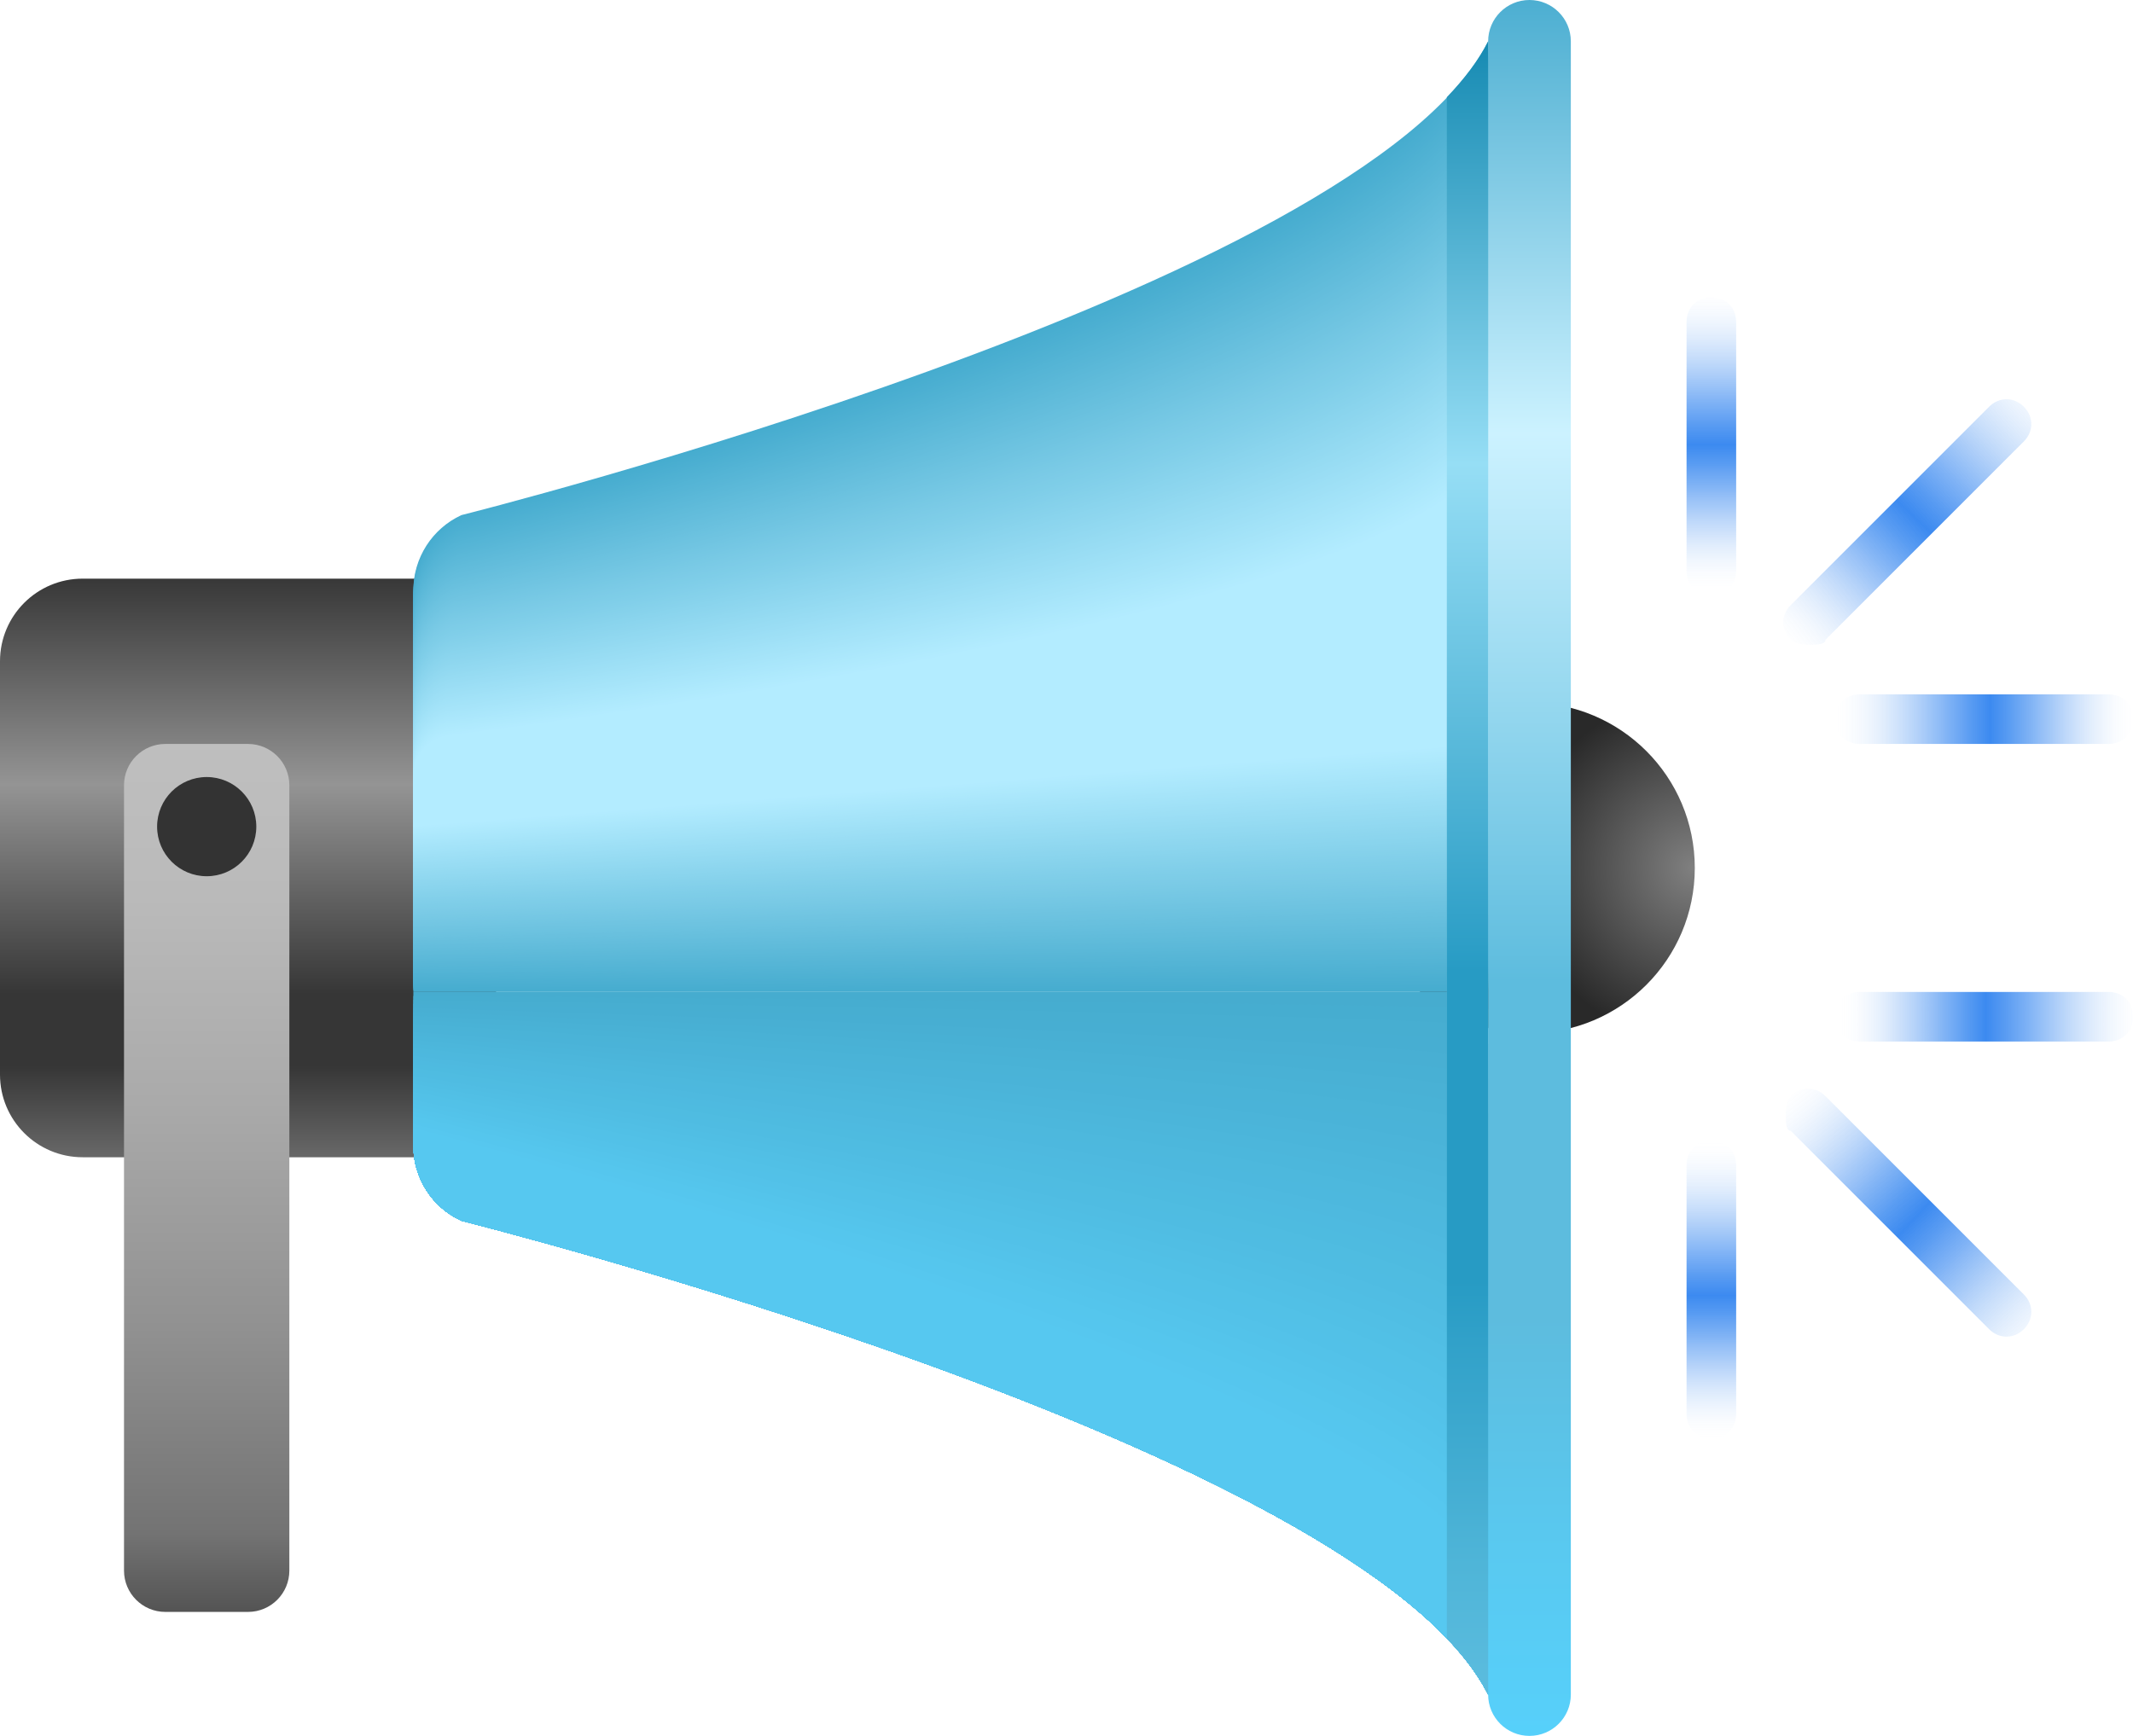 <?xml version="1.0" encoding="UTF-8"?>
<svg width="43px" height="35px" viewBox="0 0 43 35" version="1.1" xmlns="http://www.w3.org/2000/svg" xmlns:xlink="http://www.w3.org/1999/xlink">
    <title>Group 8</title>
    <defs>
        <radialGradient cx="99.662%" cy="50%" fx="99.662%" fy="50%" r="86.3%" id="radialGradient-1">
            <stop stop-color="#808080" offset="0%"></stop>
            <stop stop-color="#292929" offset="60.6%"></stop>
        </radialGradient>
        <linearGradient x1="50%" y1="-0.879%" x2="50%" y2="101.036%" id="linearGradient-2">
            <stop stop-color="#363636" offset="0%"></stop>
            <stop stop-color="#949494" offset="35.7%"></stop>
            <stop stop-color="#363636" offset="71.4%"></stop>
            <stop stop-color="#363636" offset="83.6%"></stop>
            <stop stop-color="#6B6B6B" offset="100%"></stop>
        </linearGradient>
        <linearGradient x1="50%" y1="-0.879%" x2="50%" y2="101.038%" id="linearGradient-3">
            <stop stop-color="#46ABCF" offset="0%"></stop>
            <stop stop-color="#CCF2FF" offset="25.5%"></stop>
            <stop stop-color="#5DBCDE" offset="56.3%"></stop>
            <stop stop-color="#5DBCDE" offset="75.1%"></stop>
            <stop stop-color="#59C9F0" offset="88.2%"></stop>
            <stop stop-color="#56D1FC" offset="100%"></stop>
        </linearGradient>
        <linearGradient x1="50%" y1="-0.881%" x2="50%" y2="101.038%" id="linearGradient-4">
            <stop stop-color="#BFBFBF" offset="0%"></stop>
            <stop stop-color="#BABABA" offset="18.4%"></stop>
            <stop stop-color="#AAAAAA" offset="41.4%"></stop>
            <stop stop-color="#919191" offset="66.7%"></stop>
            <stop stop-color="#737373" offset="89.9%"></stop>
            <stop stop-color="#4F4F4F" offset="100%"></stop>
        </linearGradient>
        <radialGradient cx="50%" cy="50%" fx="50%" fy="50%" r="1414.7%" gradientTransform="translate(0.5,0.5),scale(1,0.025),translate(-0.5,-0.5)" id="radialGradient-5">
            <stop stop-color="#FFFFFF" stop-opacity="0.3" offset="0%"></stop>
            <stop stop-color="#FFFFFF" stop-opacity="0" offset="100%"></stop>
        </radialGradient>
        <linearGradient x1="50%" y1="0%" x2="50%" y2="100%" id="linearGradient-6">
            <stop stop-color="#178BB3" offset="0%"></stop>
            <stop stop-color="#96DEF5" offset="25.4%"></stop>
            <stop stop-color="#279BC4" offset="56.3%"></stop>
            <stop stop-color="#279BC4" offset="75.1%"></stop>
            <stop stop-color="#31A1C9" offset="78.8%"></stop>
            <stop stop-color="#4FB5D8" offset="92.4%"></stop>
            <stop stop-color="#5BBCDE" offset="100%"></stop>
        </linearGradient>
        <linearGradient x1="107.22%" y1="-8.846%" x2="1.68%" y2="100.688%" id="linearGradient-7">
            <stop stop-color="#F1F7FE" stop-opacity="0" offset="0%"></stop>
            <stop stop-color="#EDF5FE" stop-opacity="0.012" offset="0.6%"></stop>
            <stop stop-color="#B8D5FA" stop-opacity="0.2" offset="10.4%"></stop>
            <stop stop-color="#8BBAF6" stop-opacity="0.384" offset="20%"></stop>
            <stop stop-color="#69A5F3" stop-opacity="0.559" offset="29.1%"></stop>
            <stop stop-color="#5096F2" stop-opacity="0.725" offset="37.7%"></stop>
            <stop stop-color="#418DF0" stop-opacity="0.876" offset="45.6%"></stop>
            <stop stop-color="#3C8AF0" offset="52%"></stop>
            <stop stop-color="#408DF0" stop-opacity="0.864" offset="58.5%"></stop>
            <stop stop-color="#4E95F1" stop-opacity="0.715" offset="65.7%"></stop>
            <stop stop-color="#64A2F3" stop-opacity="0.559" offset="73.2%"></stop>
            <stop stop-color="#82B4F5" stop-opacity="0.399" offset="80.8%"></stop>
            <stop stop-color="#AACCF8" stop-opacity="0.236" offset="88.7%"></stop>
            <stop stop-color="#DAE9FC" stop-opacity="0.072" offset="96.5%"></stop>
            <stop stop-color="#F1F7FE" stop-opacity="0" offset="100%"></stop>
        </linearGradient>
        <linearGradient x1="50%" y1="-3.283%" x2="50%" y2="98.133%" id="linearGradient-8">
            <stop stop-color="#F1F7FE" stop-opacity="0" offset="0%"></stop>
            <stop stop-color="#EDF5FE" stop-opacity="0.012" offset="0.6%"></stop>
            <stop stop-color="#B8D5FA" stop-opacity="0.2" offset="10.4%"></stop>
            <stop stop-color="#8BBAF6" stop-opacity="0.384" offset="20%"></stop>
            <stop stop-color="#69A5F3" stop-opacity="0.559" offset="29.1%"></stop>
            <stop stop-color="#5096F2" stop-opacity="0.725" offset="37.7%"></stop>
            <stop stop-color="#418DF0" stop-opacity="0.876" offset="45.6%"></stop>
            <stop stop-color="#3C8AF0" offset="52%"></stop>
            <stop stop-color="#408DF0" stop-opacity="0.864" offset="58.5%"></stop>
            <stop stop-color="#4E95F1" stop-opacity="0.715" offset="65.7%"></stop>
            <stop stop-color="#64A2F3" stop-opacity="0.559" offset="73.2%"></stop>
            <stop stop-color="#82B4F5" stop-opacity="0.399" offset="80.8%"></stop>
            <stop stop-color="#AACCF8" stop-opacity="0.236" offset="88.7%"></stop>
            <stop stop-color="#DAE9FC" stop-opacity="0.072" offset="96.5%"></stop>
            <stop stop-color="#F1F7FE" stop-opacity="0" offset="100%"></stop>
        </linearGradient>
        <linearGradient x1="0%" y1="50%" x2="100%" y2="50%" id="linearGradient-9">
            <stop stop-color="#F1F7FE" stop-opacity="0" offset="0%"></stop>
            <stop stop-color="#EDF5FE" stop-opacity="0.012" offset="0.6%"></stop>
            <stop stop-color="#B8D5FA" stop-opacity="0.2" offset="10.4%"></stop>
            <stop stop-color="#8BBAF6" stop-opacity="0.384" offset="20%"></stop>
            <stop stop-color="#69A5F3" stop-opacity="0.559" offset="29.1%"></stop>
            <stop stop-color="#5096F2" stop-opacity="0.725" offset="37.7%"></stop>
            <stop stop-color="#418DF0" stop-opacity="0.876" offset="45.6%"></stop>
            <stop stop-color="#3C8AF0" offset="52%"></stop>
            <stop stop-color="#408DF0" stop-opacity="0.864" offset="58.5%"></stop>
            <stop stop-color="#4E95F1" stop-opacity="0.715" offset="65.7%"></stop>
            <stop stop-color="#64A2F3" stop-opacity="0.559" offset="73.2%"></stop>
            <stop stop-color="#82B4F5" stop-opacity="0.399" offset="80.8%"></stop>
            <stop stop-color="#AACCF8" stop-opacity="0.236" offset="88.7%"></stop>
            <stop stop-color="#DAE9FC" stop-opacity="0.072" offset="96.5%"></stop>
            <stop stop-color="#F1F7FE" stop-opacity="0" offset="100%"></stop>
        </linearGradient>
    </defs>
    <g id="Page-1" stroke="none" stroke-width="1" fill="none" fill-rule="evenodd">
        <g id="01" transform="translate(-271, -293)" fill-rule="nonzero">
            <g id="Group-8" transform="translate(271, 293)">
                <g id="icons8-loudspeaker">
                    <circle id="Oval" fill="url(#radialGradient-1)" cx="30.833" cy="17.5" r="3.333"></circle>
                    <path d="M10,11.667 L1.667,11.667 C0.746,11.667 0,12.412 0,13.333 L0,21.667 C0,22.587 0.746,23.333 1.667,23.333 L10,23.333 L10,11.667 Z" id="Path" fill="url(#linearGradient-2)"></path>
                    <path d="M30,20 L8.333,20 L8.333,23.1 C8.333,23.75 8.712,24.341 9.302,24.613 C9.302,24.613 27.5,29.167 30,34.167 L30,20 Z" id="Path" fill="#46ACCF"></path>
                    <path d="M30,20.351 C29.983,20.239 8.333,20.081 8.333,20.081 L8.333,23.101 C8.333,23.751 8.712,24.342 9.302,24.614 C9.302,24.613 27.5,29.167 30,34.167 L30,20.351 Z" id="Path" fill="#46ADD0"></path>
                    <path d="M30,20.702 C29.965,20.477 8.333,20.161 8.333,20.161 L8.333,23.1 C8.333,23.75 8.712,24.341 9.302,24.613 C9.302,24.613 27.5,29.167 30,34.167 L30,20.702 Z" id="Path" fill="#47AED1"></path>
                    <path d="M30,21.053 C29.948,20.718 8.333,20.242 8.333,20.242 L8.333,23.101 C8.333,23.751 8.712,24.342 9.302,24.614 C9.302,24.613 27.5,29.167 30,34.167 L30,21.053 Z" id="Path" fill="#47AED2"></path>
                    <path d="M30,21.404 C29.929,20.957 8.333,20.323 8.333,20.323 L8.333,23.1 C8.333,23.75 8.712,24.341 9.302,24.613 C9.302,24.613 27.5,29.167 30,34.167 L30,21.404 Z" id="Path" fill="#48AFD3"></path>
                    <path d="M30,21.755 C29.912,21.195 8.333,20.403 8.333,20.403 L8.333,23.101 C8.333,23.751 8.712,24.342 9.302,24.614 C9.302,24.613 27.5,29.167 30,34.167 L30,21.755 Z" id="Path" fill="#48B0D4"></path>
                    <path d="M30,22.106 C29.894,21.434 8.333,20.483 8.333,20.483 L8.333,23.1 C8.333,23.75 8.712,24.341 9.302,24.613 C9.302,24.613 27.5,29.167 30,34.167 L30,22.106 Z" id="Path" fill="#49B1D5"></path>
                    <path d="M30,22.457 C29.877,21.673 8.333,20.564 8.333,20.564 L8.333,23.1 C8.333,23.75 8.712,24.341 9.302,24.613 C9.302,24.613 27.5,29.167 30,34.167 L30,22.457 Z" id="Path" fill="#49B2D6"></path>
                    <path d="M30,22.808 C29.859,21.913 8.333,20.644 8.333,20.644 L8.333,23.1 C8.333,23.75 8.712,24.341 9.302,24.613 C9.302,24.613 27.5,29.167 30,34.167 L30,22.808 Z" id="Path" fill="#4AB3D7"></path>
                    <path d="M30,23.159 C29.842,22.152 8.333,20.726 8.333,20.726 L8.333,23.101 C8.333,23.751 8.712,24.342 9.302,24.614 C9.302,24.613 27.5,29.167 30,34.167 L30,23.159 Z" id="Path" fill="#4AB3D8"></path>
                    <path d="M30,23.51 C29.824,22.391 8.333,20.807 8.333,20.807 L8.333,23.101 C8.333,23.751 8.712,24.342 9.302,24.614 C9.302,24.613 27.5,29.167 30,34.167 L30,23.51 Z" id="Path" fill="#4BB4D9"></path>
                    <path d="M30,23.861 C29.806,22.63 8.333,20.887 8.333,20.887 L8.333,23.1 C8.333,23.75 8.712,24.341 9.302,24.613 C9.302,24.613 27.5,29.167 30,34.167 L30,23.861 Z" id="Path" fill="#4BB5DA"></path>
                    <path d="M30,24.212 C29.788,22.868 8.333,20.968 8.333,20.968 L8.333,23.101 C8.333,23.751 8.712,24.342 9.302,24.614 C9.302,24.613 27.5,29.167 30,34.167 L30,24.212 Z" id="Path" fill="#4CB6DB"></path>
                    <path d="M30,24.562 C29.771,23.108 8.333,21.047 8.333,21.047 L8.333,23.1 C8.333,23.75 8.712,24.341 9.302,24.613 C9.302,24.613 27.5,29.167 30,34.167 L30,24.562 Z" id="Path" fill="#4CB7DC"></path>
                    <path d="M30,24.913 C29.753,23.347 8.333,21.128 8.333,21.128 L8.333,23.1 C8.333,23.75 8.712,24.341 9.302,24.613 C9.302,24.613 27.5,29.167 30,34.167 L30,24.913 Z" id="Path" fill="#4DB8DD"></path>
                    <path d="M30,25.265 C29.736,23.586 8.333,21.209 8.333,21.209 L8.333,23.1 C8.333,23.75 8.712,24.341 9.302,24.613 C9.302,24.613 27.5,29.167 30,34.167 L30,25.265 Z" id="Path" fill="#4DB8DE"></path>
                    <path d="M30,25.616 C29.718,23.825 8.333,21.29 8.333,21.29 L8.333,23.101 C8.333,23.751 8.712,24.342 9.302,24.614 C9.302,24.613 27.5,29.167 30,34.167 L30,25.616 Z" id="Path" fill="#4EB9DF"></path>
                    <path d="M30,25.967 C29.701,24.064 8.333,21.37 8.333,21.37 L8.333,23.1 C8.333,23.75 8.712,24.341 9.302,24.613 C9.302,24.613 27.5,29.167 30,34.167 L30,25.967 Z" id="Path" fill="#4EBAE0"></path>
                    <path d="M30,26.317 C29.683,24.303 8.333,21.451 8.333,21.451 L8.333,23.1 C8.333,23.75 8.712,24.341 9.302,24.613 C9.302,24.613 27.5,29.167 30,34.167 L30,26.317 Z" id="Path" fill="#4EBBE0"></path>
                    <path d="M30,26.668 C29.665,24.542 8.333,21.532 8.333,21.532 L8.333,23.1 C8.333,23.75 8.712,24.341 9.302,24.613 C9.302,24.613 27.5,29.167 30,34.167 L30,26.668 Z" id="Path" fill="#4FBCE1"></path>
                    <path d="M30,27.02 C29.648,24.782 8.333,21.613 8.333,21.613 L8.333,23.101 C8.333,23.751 8.712,24.342 9.302,24.614 C9.302,24.613 27.5,29.167 30,34.167 L30,27.02 Z" id="Path" fill="#4FBCE2"></path>
                    <path d="M30,27.371 C29.63,25.021 8.333,21.693 8.333,21.693 L8.333,23.101 C8.333,23.751 8.712,24.342 9.302,24.614 C9.302,24.613 27.5,29.167 30,34.167 L30,27.371 Z" id="Path" fill="#50BDE3"></path>
                    <path d="M30,27.722 C29.613,25.259 8.333,21.773 8.333,21.773 L8.333,23.1 C8.333,23.75 8.712,24.341 9.302,24.613 C9.302,24.613 27.5,29.167 30,34.167 L30,27.722 Z" id="Path" fill="#50BEE4"></path>
                    <path d="M30,28.073 C29.595,25.498 8.333,21.854 8.333,21.854 L8.333,23.101 C8.333,23.751 8.712,24.342 9.302,24.614 C9.302,24.613 27.5,29.167 30,34.167 L30,28.073 Z" id="Path" fill="#51BFE5"></path>
                    <path d="M30,28.423 C29.578,25.738 8.333,21.934 8.333,21.934 L8.333,23.1 C8.333,23.75 8.712,24.341 9.302,24.613 C9.302,24.613 27.5,29.167 30,34.167 L30,28.423 Z" id="Path" fill="#51C0E6"></path>
                    <path d="M30,28.774 C29.56,25.976 8.333,22.015 8.333,22.015 L8.333,23.1 C8.333,23.75 8.712,24.341 9.302,24.613 C9.302,24.613 27.5,29.167 30,34.167 L30,28.774 Z" id="Path" fill="#52C1E7"></path>
                    <path d="M30,29.126 C29.542,26.216 8.333,22.096 8.333,22.096 L8.333,23.1 C8.333,23.75 8.712,24.341 9.302,24.613 C9.302,24.613 27.5,29.167 30,34.167 L30,29.126 Z" id="Path" fill="#52C1E8"></path>
                    <path d="M30,29.477 C29.524,26.455 8.333,22.177 8.333,22.177 L8.333,23.101 C8.333,23.751 8.712,24.342 9.302,24.614 C9.302,24.613 27.5,29.167 30,34.167 L30,29.477 Z" id="Path" fill="#53C2E9"></path>
                    <path d="M30,29.828 C29.507,26.693 8.333,22.257 8.333,22.257 L8.333,23.1 C8.333,23.75 8.712,24.341 9.302,24.613 C9.302,24.613 27.5,29.167 30,34.167 L30,29.828 Z" id="Path" fill="#53C3EA"></path>
                    <path d="M30,30.178 C29.489,26.933 8.333,22.337 8.333,22.337 L8.333,23.1 C8.333,23.75 8.712,24.341 9.302,24.613 C9.302,24.613 27.5,29.167 30,34.167 L30,30.178 Z" id="Path" fill="#54C4EB"></path>
                    <path d="M30,30.529 C29.472,27.172 8.333,22.418 8.333,22.418 L8.333,23.1 C8.333,23.75 8.712,24.341 9.302,24.613 C9.302,24.613 27.5,29.167 30,34.167 L30,30.529 Z" id="Path" fill="#54C5EC"></path>
                    <path d="M30,30.88 C29.454,27.411 8.333,22.498 8.333,22.498 L8.333,23.1 C8.333,23.75 8.712,24.341 9.302,24.613 C9.302,24.613 27.5,29.167 30,34.167 L30,30.88 Z" id="Path" fill="#55C6ED"></path>
                    <path d="M30,31.232 C29.437,27.65 8.333,22.58 8.333,22.58 L8.333,23.101 C8.333,23.751 8.712,24.342 9.302,24.614 C9.302,24.613 27.5,29.167 30,34.167 L30,31.232 Z" id="Path" fill="#55C6EE"></path>
                    <path d="M30,31.582 C29.418,27.889 8.333,22.66 8.333,22.66 L8.333,23.1 C8.333,23.75 8.712,24.341 9.302,24.613 C9.302,24.613 27.5,29.167 30,34.167 L30,31.582 Z" id="Path" fill="#56C7EF"></path>
                    <path d="M30,31.933 C29.401,28.128 8.333,22.741 8.333,22.741 L8.333,23.101 C8.333,23.751 8.712,24.342 9.302,24.614 C9.302,24.613 27.5,29.167 30,34.167 L30,31.933 Z" id="Path" fill="#56C8F0"></path>
                    <g id="Group" transform="translate(8.333, 0.833)">
                        <path d="M21.667,0 C19.167,5 0.968,9.553 0.968,9.553 C0.378,9.826 0,10.417 0,11.067 L0,19.167 L21.667,19.167 L21.667,0 Z" id="Path" fill="#46ACCF"></path>
                        <path d="M21.667,0.076 C19.174,5.061 0.965,9.593 0.965,9.593 C0.377,9.864 0,10.453 0,11.1 L0,19.136 L21.667,19.121 L21.667,0.076 Z" id="Path" fill="#47ADCF"></path>
                        <path d="M21.667,0.152 C19.182,5.122 0.962,9.634 0.962,9.634 C0.376,9.903 0,10.489 0,11.134 L0,19.106 L21.667,19.076 L21.667,0.152 Z" id="Path" fill="#48ADD0"></path>
                        <path d="M21.667,0.228 C19.189,5.182 0.958,9.675 0.958,9.675 C0.374,9.942 0,10.526 0,11.168 L0,19.076 L21.667,19.03 L21.667,0.228 Z" id="Path" fill="#49AED0"></path>
                        <path d="M21.667,0.303 C19.197,5.242 0.956,9.715 0.956,9.715 C0.373,9.981 0,10.562 0,11.203 L0,19.046 L21.667,18.985 L21.667,0.303 Z" id="Path" fill="#4AAED1"></path>
                        <path d="M21.667,0.379 C19.204,5.303 0.953,9.756 0.953,9.756 C0.372,10.02 0,10.598 0,11.237 L0,19.016 L21.667,18.94 L21.667,0.379 Z" id="Path" fill="#4BAFD1"></path>
                        <path d="M21.667,0.454 C19.212,5.363 0.949,9.795 0.949,9.795 C0.371,10.058 0,10.635 0,11.27 L0,18.984 L21.667,18.893 L21.667,0.454 Z" id="Path" fill="#4CAFD2"></path>
                        <path d="M21.667,0.53 C19.22,5.424 0.946,9.836 0.946,9.836 C0.37,10.098 0,10.672 0,11.304 L0,18.954 L21.667,18.848 L21.667,0.53 Z" id="Path" fill="#4DB0D2"></path>
                        <path d="M21.667,0.606 C19.227,5.485 0.943,9.877 0.943,9.877 C0.369,10.137 0,10.708 0,11.338 L0,18.924 L21.667,18.803 L21.667,0.606 Z" id="Path" fill="#4EB1D2"></path>
                        <path d="M21.667,0.682 C19.235,5.546 0.939,9.917 0.939,9.917 C0.367,10.175 0,10.744 0,11.373 L0,18.894 L21.667,18.758 L21.667,0.682 Z" id="Path" fill="#4FB1D3"></path>
                        <path d="M21.667,0.757 C19.242,5.606 0.937,9.957 0.937,9.957 C0.367,10.214 0,10.781 0,11.407 L0,18.864 L21.667,18.712 L21.667,0.757 Z" id="Path" fill="#50B2D3"></path>
                        <path d="M21.667,0.833 C19.25,5.667 0.933,9.998 0.933,9.998 C0.366,10.252 0,10.818 0,11.44 L0,18.833 L21.667,18.667 L21.667,0.833 Z" id="Path" fill="#51B2D4"></path>
                        <path d="M21.667,0.909 C19.258,5.728 0.93,10.038 0.93,10.038 C0.364,10.292 0,10.854 0,11.474 L0,18.803 L21.667,18.622 L21.667,0.909 Z" id="Path" fill="#52B3D4"></path>
                        <path d="M21.667,0.985 C19.265,5.788 0.927,10.079 0.927,10.079 C0.363,10.331 0,10.891 0,11.508 L0,18.773 L21.667,18.576 L21.667,0.985 Z" id="Path" fill="#53B4D5"></path>
                        <path d="M21.667,1.061 C19.273,5.848 0.923,10.119 0.923,10.119 C0.362,10.369 0,10.927 0,11.543 L0,18.742 L21.667,18.53 L21.667,1.061 Z" id="Path" fill="#54B4D5"></path>
                        <path d="M21.667,1.137 C19.28,5.909 0.92,10.16 0.92,10.16 C0.361,10.408 0,10.963 0,11.576 L0,18.712 L21.667,18.484 L21.667,1.137 Z" id="Path" fill="#55B5D6"></path>
                        <path d="M21.667,1.212 C19.288,5.97 0.917,10.2 0.917,10.2 C0.36,10.447 0,11 0,11.61 L0,18.682 L21.667,18.439 L21.667,1.212 Z" id="Path" fill="#56B5D6"></path>
                        <path d="M21.667,1.288 C19.296,6.03 0.914,10.24 0.914,10.24 C0.358,10.486 0,11.037 0,11.644 L0,18.652 L21.667,18.394 L21.667,1.288 Z" id="Path" fill="#57B6D6"></path>
                        <path d="M21.667,1.363 C19.303,6.091 0.911,10.281 0.911,10.281 C0.357,10.525 0,11.072 0,11.678 L0,18.622 L21.667,18.349 L21.667,1.363 Z" id="Path" fill="#58B6D7"></path>
                        <path d="M21.667,1.439 C19.311,6.152 0.907,10.321 0.907,10.321 C0.357,10.563 0,11.109 0,11.713 L0,18.591 L21.667,18.303 L21.667,1.439 Z" id="Path" fill="#59B7D7"></path>
                        <path d="M21.667,1.515 C19.318,6.212 0.904,10.362 0.904,10.362 C0.355,10.602 0,11.146 0,11.746 L0,18.56 L21.667,18.257 L21.667,1.515 Z" id="Path" fill="#5AB8D8"></path>
                        <path d="M21.667,1.591 C19.326,6.272 0.901,10.402 0.901,10.402 C0.354,10.642 0,11.182 0,11.78 L0,18.53 L21.667,18.212 L21.667,1.591 Z" id="Path" fill="#5BB8D8"></path>
                        <path d="M21.667,1.667 C19.333,6.333 0.898,10.443 0.898,10.443 C0.353,10.68 0,11.218 0,11.814 L0,18.5 L21.667,18.167 L21.667,1.667 Z" id="Path" fill="#5CB9D9"></path>
                        <path d="M21.667,1.742 C19.341,6.394 0.895,10.483 0.895,10.483 C0.352,10.719 0,11.255 0,11.848 L0,18.47 L21.667,18.122 L21.667,1.742 Z" id="Path" fill="#5DB9D9"></path>
                        <path d="M21.667,1.818 C19.348,6.455 0.892,10.523 0.892,10.523 C0.351,10.758 0,11.292 0,11.883 L0,18.44 L21.667,18.077 L21.667,1.818 Z" id="Path" fill="#5EBAD9"></path>
                        <path d="M21.667,1.894 C19.356,6.515 0.888,10.564 0.888,10.564 C0.349,10.797 0,11.328 0,11.916 L0,18.409 L21.667,18.03 L21.667,1.894 Z" id="Path" fill="#5FBBDA"></path>
                        <path d="M21.667,1.97 C19.363,6.576 0.885,10.605 0.885,10.605 C0.348,10.836 0,11.365 0,11.95 L0,18.378 L21.667,17.984 L21.667,1.97 Z" id="Path" fill="#60BBDA"></path>
                        <path d="M21.667,2.046 C19.371,6.637 0.882,10.645 0.882,10.645 C0.347,10.874 0,11.401 0,11.984 L0,18.348 L21.667,17.939 L21.667,2.046 Z" id="Path" fill="#61BCDB"></path>
                        <path d="M21.667,2.121 C19.379,6.697 0.879,10.685 0.879,10.685 C0.346,10.913 0,11.438 0,12.018 L0,18.318 L21.667,17.894 L21.667,2.121 Z" id="Path" fill="#62BCDB"></path>
                        <path d="M21.667,2.197 C19.387,6.758 0.876,10.725 0.876,10.725 C0.345,10.952 0,11.474 0,12.053 L0,18.288 L21.667,17.849 L21.667,2.197 Z" id="Path" fill="#63BDDC"></path>
                        <path d="M21.667,2.272 C19.394,6.818 0.873,10.766 0.873,10.766 C0.344,10.991 0,11.511 0,12.086 L0,18.258 L21.667,17.803 L21.667,2.272 Z" id="Path" fill="#64BDDC"></path>
                        <path d="M21.667,2.348 C19.402,6.878 0.869,10.807 0.869,10.807 C0.343,11.03 0,11.547 0,12.12 L0,18.227 L21.667,17.758 L21.667,2.348 Z" id="Path" fill="#65BEDD"></path>
                        <path d="M21.667,2.424 C19.409,6.939 0.866,10.847 0.866,10.847 C0.342,11.068 0,11.583 0,12.154 L0,18.197 L21.667,17.712 L21.667,2.424 Z" id="Path" fill="#66BFDD"></path>
                        <path d="M21.667,2.5 C19.417,7 0.863,10.887 0.863,10.887 C0.341,11.107 0,11.62 0,12.188 L0,18.167 L21.667,17.667 L21.667,2.5 Z" id="Path" fill="#67BFDD"></path>
                        <path d="M21.667,2.576 C19.424,7.061 0.859,10.928 0.859,10.928 C0.339,11.147 0,11.657 0,12.222 L0,18.136 L21.667,17.621 L21.667,2.576 Z" id="Path" fill="#68C0DE"></path>
                        <path d="M21.667,2.652 C19.432,7.122 0.857,10.968 0.857,10.968 C0.338,11.185 0,11.693 0,12.256 L0,18.106 L21.667,17.576 L21.667,2.652 Z" id="Path" fill="#69C0DE"></path>
                        <path d="M21.667,2.728 C19.439,7.182 0.853,11.009 0.853,11.009 C0.337,11.224 0,11.729 0,12.29 L0,18.076 L21.667,17.53 L21.667,2.728 Z" id="Path" fill="#6AC1DF"></path>
                        <path d="M21.667,2.803 C19.447,7.242 0.85,11.049 0.85,11.049 C0.336,11.262 0,11.766 0,12.324 L0,18.046 L21.667,17.485 L21.667,2.803 Z" id="Path" fill="#6BC2DF"></path>
                        <path d="M21.667,2.879 C19.454,7.303 0.847,11.09 0.847,11.09 C0.335,11.302 0,11.803 0,12.358 L0,18.016 L21.667,17.44 L21.667,2.879 Z" id="Path" fill="#6CC2E0"></path>
                        <path d="M21.667,2.954 C19.462,7.363 0.843,11.13 0.843,11.13 C0.333,11.341 0,11.839 0,12.392 L0,17.984 L21.667,17.393 L21.667,2.954 Z" id="Path" fill="#6DC3E0"></path>
                        <path d="M21.667,3.03 C19.47,7.424 0.84,11.17 0.84,11.17 C0.333,11.379 0,11.875 0,12.426 L0,17.954 L21.667,17.348 L21.667,3.03 Z" id="Path" fill="#6EC3E0"></path>
                        <path d="M21.667,3.106 C19.477,7.485 0.838,11.211 0.838,11.211 C0.332,11.418 0,11.912 0,12.46 L0,17.924 L21.667,17.303 L21.667,3.106 Z" id="Path" fill="#6FC4E1"></path>
                        <path d="M21.667,3.182 C19.485,7.545 0.834,11.251 0.834,11.251 C0.33,11.457 0,11.948 0,12.494 L0,17.894 L21.667,17.258 L21.667,3.182 Z" id="Path" fill="#70C4E1"></path>
                        <path d="M21.667,3.257 C19.492,7.606 0.831,11.292 0.831,11.292 C0.329,11.496 0,11.985 0,12.528 L0,17.864 L21.667,17.212 L21.667,3.257 Z" id="Path" fill="#71C5E2"></path>
                        <path d="M21.667,3.333 C19.5,7.667 0.828,11.332 0.828,11.332 C0.328,11.535 0,12.021 0,12.562 L0,17.833 L21.667,17.167 L21.667,3.333 Z" id="Path" fill="#72C6E2"></path>
                        <path d="M21.667,3.409 C19.508,7.728 0.824,11.373 0.824,11.373 C0.327,11.573 0,12.057 0,12.596 L0,17.802 L21.667,17.121 L21.667,3.409 Z" id="Path" fill="#73C6E3"></path>
                        <path d="M21.667,3.485 C19.515,7.788 0.821,11.413 0.821,11.413 C0.326,11.613 0,12.094 0,12.63 L0,17.773 L21.667,17.076 L21.667,3.485 Z" id="Path" fill="#74C7E3"></path>
                        <path d="M21.667,3.561 C19.523,7.848 0.818,11.453 0.818,11.453 C0.324,11.652 0,12.131 0,12.664 L0,17.742 L21.667,17.03 L21.667,3.561 Z" id="Path" fill="#75C7E4"></path>
                        <path d="M21.667,3.637 C19.53,7.909 0.815,11.494 0.815,11.494 C0.323,11.69 0,12.168 0,12.698 L0,17.712 L21.667,16.985 L21.667,3.637 Z" id="Path" fill="#76C8E4"></path>
                        <path d="M21.667,3.712 C19.538,7.97 0.812,11.535 0.812,11.535 C0.323,11.729 0,12.203 0,12.732 L0,17.682 L21.667,16.939 L21.667,3.712 Z" id="Path" fill="#77C9E4"></path>
                        <path d="M21.667,3.788 C19.546,8.03 0.808,11.574 0.808,11.574 C0.321,11.768 0,12.24 0,12.766 L0,17.652 L21.667,16.894 L21.667,3.788 Z" id="Path" fill="#78C9E5"></path>
                        <path d="M21.667,3.863 C19.553,8.091 0.805,11.615 0.805,11.615 C0.32,11.807 0,12.277 0,12.8 L0,17.622 L21.667,16.849 L21.667,3.863 Z" id="Path" fill="#79CAE5"></path>
                        <path d="M21.667,3.939 C19.561,8.152 0.802,11.655 0.802,11.655 C0.319,11.846 0,12.313 0,12.834 L0,17.591 L21.667,16.803 L21.667,3.939 Z" id="Path" fill="#7ACAE6"></path>
                        <path d="M21.667,4.015 C19.568,8.212 0.799,11.696 0.799,11.696 C0.318,11.884 0,12.349 0,12.867 L0,17.56 L21.667,16.757 L21.667,4.015 Z" id="Path" fill="#7BCBE6"></path>
                        <path d="M21.667,4.091 C19.576,8.273 0.796,11.737 0.796,11.737 C0.317,11.923 0,12.386 0,12.902 L0,17.53 L21.667,16.712 L21.667,4.091 Z" id="Path" fill="#7CCBE7"></path>
                        <path d="M21.667,4.167 C19.583,8.333 0.792,11.777 0.792,11.777 C0.315,11.962 0,12.422 0,12.936 L0,17.5 L21.667,16.667 L21.667,4.167 Z" id="Path" fill="#7DCCE7"></path>
                        <path d="M21.667,4.242 C19.591,8.394 0.789,11.818 0.789,11.818 C0.314,12.001 0,12.459 0,12.97 L0,17.47 L21.667,16.622 L21.667,4.242 Z" id="Path" fill="#7DCDE7"></path>
                        <path d="M21.667,4.318 C19.598,8.455 0.786,11.857 0.786,11.857 C0.313,12.04 0,12.495 0,13.004 L0,17.44 L21.667,16.577 L21.667,4.318 Z" id="Path" fill="#7ECDE8"></path>
                        <path d="M21.667,4.394 C19.606,8.515 0.782,11.898 0.782,11.898 C0.312,12.078 0,12.532 0,13.037 L0,17.409 L21.667,16.53 L21.667,4.394 Z" id="Path" fill="#7FCEE8"></path>
                        <path d="M21.667,4.47 C19.613,8.576 0.78,11.939 0.78,11.939 C0.311,12.117 0,12.568 0,13.072 L0,17.378 L21.667,16.484 L21.667,4.47 Z" id="Path" fill="#80CEE9"></path>
                        <path d="M21.667,4.546 C19.621,8.637 0.777,11.979 0.777,11.979 C0.31,12.157 0,12.605 0,13.106 L0,17.348 L21.667,16.439 L21.667,4.546 Z" id="Path" fill="#81CFE9"></path>
                        <path d="M21.667,4.621 C19.629,8.697 0.773,12.019 0.773,12.019 C0.308,12.195 0,12.642 0,13.14 L0,17.318 L21.667,16.394 L21.667,4.621 Z" id="Path" fill="#82CFEA"></path>
                        <path d="M21.667,4.697 C19.637,8.758 0.77,12.06 0.77,12.06 C0.307,12.234 0,12.678 0,13.174 L0,17.288 L21.667,16.349 L21.667,4.697 Z" id="Path" fill="#83D0EA"></path>
                        <path d="M21.667,4.772 C19.644,8.818 0.767,12.1 0.767,12.1 C0.307,12.273 0,12.714 0,13.207 L0,17.258 L21.667,16.303 L21.667,4.772 Z" id="Path" fill="#84D1EA"></path>
                        <path d="M21.667,4.848 C19.652,8.878 0.763,12.141 0.763,12.141 C0.305,12.312 0,12.751 0,13.242 L0,17.227 L21.667,16.258 L21.667,4.848 Z" id="Path" fill="#85D1EB"></path>
                        <path d="M21.667,4.924 C19.659,8.939 0.761,12.181 0.761,12.181 C0.304,12.351 0,12.787 0,13.276 L0,17.197 L21.667,16.212 L21.667,4.924 Z" id="Path" fill="#86D2EB"></path>
                        <path d="M21.667,5 C19.667,9 0.757,12.222 0.757,12.222 C0.302,12.389 0,12.823 0,13.31 L0,17.167 L21.667,16.167 L21.667,5 Z" id="Path" fill="#87D2EC"></path>
                        <path d="M21.667,5.076 C19.674,9.061 0.754,12.262 0.754,12.262 C0.302,12.428 0,12.86 0,13.343 L0,17.136 L21.667,16.121 L21.667,5.076 Z" id="Path" fill="#88D3EC"></path>
                        <path d="M21.667,5.152 C19.682,9.122 0.751,12.303 0.751,12.303 C0.301,12.467 0,12.897 0,13.377 L0,17.106 L21.667,16.076 L21.667,5.152 Z" id="Path" fill="#89D4ED"></path>
                        <path d="M21.667,5.228 C19.689,9.182 0.748,12.343 0.748,12.343 C0.299,12.506 0,12.933 0,13.412 L0,17.076 L21.667,16.03 L21.667,5.228 Z" id="Path" fill="#8AD4ED"></path>
                        <path d="M21.667,5.303 C19.697,9.242 0.744,12.383 0.744,12.383 C0.298,12.545 0,12.969 0,13.446 L0,17.046 L21.667,15.985 L21.667,5.303 Z" id="Path" fill="#8BD5EE"></path>
                        <path d="M21.667,5.379 C19.704,9.303 0.742,12.424 0.742,12.424 C0.297,12.583 0,13.006 0,13.48 L0,17.016 L21.667,15.94 L21.667,5.379 Z" id="Path" fill="#8CD5EE"></path>
                        <path d="M21.667,5.454 C19.712,9.363 0.738,12.464 0.738,12.464 C0.296,12.623 0,13.043 0,13.513 L0,16.984 L21.667,15.893 L21.667,5.454 Z" id="Path" fill="#8DD6EE"></path>
                        <path d="M21.667,5.53 C19.72,9.424 0.735,12.504 0.735,12.504 C0.295,12.662 0,13.079 0,13.547 L0,16.954 L21.667,15.848 L21.667,5.53 Z" id="Path" fill="#8ED6EF"></path>
                        <path d="M21.667,5.606 C19.727,9.485 0.732,12.545 0.732,12.545 C0.294,12.7 0,13.116 0,13.582 L0,16.924 L21.667,15.803 L21.667,5.606 Z" id="Path" fill="#8FD7EF"></path>
                        <path d="M21.667,5.682 C19.735,9.545 0.728,12.585 0.728,12.585 C0.292,12.739 0,13.152 0,13.616 L0,16.894 L21.667,15.758 L21.667,5.682 Z" id="Path" fill="#90D8F0"></path>
                        <path d="M21.667,5.758 C19.742,9.606 0.725,12.626 0.725,12.626 C0.292,12.777 0,13.188 0,13.65 L0,16.864 L21.667,15.713 L21.667,5.758 Z" id="Path" fill="#91D8F0"></path>
                        <path d="M21.667,5.833 C19.75,9.667 0.723,12.667 0.723,12.667 C0.29,12.817 0,13.225 0,13.683 L0,16.833 L21.667,15.667 L21.667,5.833 Z" id="Path" fill="#92D9F1"></path>
                        <path d="M21.667,5.909 C19.758,9.727 0.719,12.707 0.719,12.707 C0.289,12.856 0,13.262 0,13.717 L0,16.802 L21.667,15.621 L21.667,5.909 Z" id="Path" fill="#93D9F1"></path>
                        <path d="M21.667,5.985 C19.765,9.788 0.716,12.748 0.716,12.748 C0.288,12.894 0,13.297 0,13.752 L0,16.773 L21.667,15.576 L21.667,5.985 Z" id="Path" fill="#94DAF1"></path>
                        <path d="M21.667,6.061 C19.773,9.848 0.713,12.787 0.713,12.787 C0.287,12.933 0,13.334 0,13.786 L0,16.742 L21.667,15.53 L21.667,6.061 Z" id="Path" fill="#95DBF2"></path>
                        <path d="M21.667,6.137 C19.78,9.909 0.709,12.828 0.709,12.828 C0.286,12.972 0,13.371 0,13.82 L0,16.712 L21.667,15.485 L21.667,6.137 Z" id="Path" fill="#96DBF2"></path>
                        <path d="M21.667,6.213 C19.788,9.97 0.706,12.869 0.706,12.869 C0.285,13.011 0,13.408 0,13.853 L0,16.682 L21.667,15.439 L21.667,6.213 Z" id="Path" fill="#97DCF3"></path>
                        <path d="M21.667,6.287 C19.796,10.03 0.703,12.908 0.703,12.908 C0.283,13.05 0,13.443 0,13.887 L0,16.652 L21.667,15.394 L21.667,6.287 Z" id="Path" fill="#98DCF3"></path>
                        <path d="M21.667,6.363 C19.803,10.091 0.7,12.949 0.7,12.949 C0.282,13.088 0,13.48 0,13.922 L0,16.622 L21.667,15.349 L21.667,6.363 Z" id="Path" fill="#99DDF4"></path>
                        <path d="M21.667,6.439 C19.811,10.152 0.697,12.99 0.697,12.99 C0.282,13.127 0,13.517 0,13.956 L0,16.591 L21.667,15.303 L21.667,6.439 Z" id="Path" fill="#9ADDF4"></path>
                        <path d="M21.667,6.515 C19.818,10.212 0.693,13.03 0.693,13.03 C0.28,13.167 0,13.553 0,13.989 L0,16.56 L21.667,15.257 L21.667,6.515 Z" id="Path" fill="#9BDEF5"></path>
                        <path d="M21.667,6.591 C19.826,10.273 0.69,13.071 0.69,13.071 C0.279,13.205 0,13.59 0,14.023 L0,16.53 L21.667,15.212 L21.667,6.591 Z" id="Path" fill="#9CDFF5"></path>
                        <path d="M21.667,6.667 C19.833,10.333 0.687,13.111 0.687,13.111 C0.278,13.244 0,13.626 0,14.057 L0,16.5 L21.667,15.167 L21.667,6.667 Z" id="Path" fill="#9DDFF5"></path>
                        <path d="M21.667,6.742 C19.841,10.394 0.684,13.152 0.684,13.152 C0.277,13.283 0,13.662 0,14.092 L0,16.47 L21.667,15.122 L21.667,6.742 Z" id="Path" fill="#9EE0F6"></path>
                        <path d="M21.667,6.818 C19.848,10.455 0.681,13.193 0.681,13.193 C0.276,13.322 0,13.699 0,14.126 L0,16.44 L21.667,15.077 L21.667,6.818 Z" id="Path" fill="#9FE0F6"></path>
                        <path d="M21.667,6.894 C19.856,10.515 0.677,13.232 0.677,13.232 C0.274,13.361 0,13.736 0,14.159 L0,16.409 L21.667,15.03 L21.667,6.894 Z" id="Path" fill="#A0E1F7"></path>
                        <path d="M21.667,6.97 C19.863,10.576 0.674,13.273 0.674,13.273 C0.273,13.399 0,13.772 0,14.193 L0,16.378 L21.667,14.984 L21.667,6.97 Z" id="Path" fill="#A1E2F7"></path>
                        <path d="M21.667,7.046 C19.871,10.637 0.671,13.313 0.671,13.313 C0.273,13.438 0,13.808 0,14.227 L0,16.348 L21.667,14.939 L21.667,7.046 Z" id="Path" fill="#A2E2F8"></path>
                        <path d="M21.667,7.121 C19.879,10.697 0.667,13.353 0.667,13.353 C0.271,13.477 0,13.845 0,14.262 L0,16.318 L21.667,14.894 L21.667,7.121 Z" id="Path" fill="#A3E3F8"></path>
                        <path d="M21.667,7.197 C19.887,10.758 0.665,13.394 0.665,13.394 C0.27,13.516 0,13.882 0,14.296 L0,16.288 L21.667,14.849 L21.667,7.197 Z" id="Path" fill="#A4E3F8"></path>
                        <path d="M21.667,7.272 C19.894,10.818 0.662,13.434 0.662,13.434 C0.269,13.555 0,13.918 0,14.329 L0,16.258 L21.667,14.803 L21.667,7.272 Z" id="Path" fill="#A5E4F9"></path>
                        <path d="M21.667,7.348 C19.902,10.878 0.658,13.475 0.658,13.475 C0.268,13.593 0,13.954 0,14.363 L0,16.227 L21.667,14.758 L21.667,7.348 Z" id="Path" fill="#A6E4F9"></path>
                        <path d="M21.667,7.424 C19.909,10.939 0.655,13.515 0.655,13.515 C0.267,13.633 0,13.991 0,14.398 L0,16.197 L21.667,14.712 L21.667,7.424 Z" id="Path" fill="#A7E5FA"></path>
                        <path d="M21.667,7.5 C19.917,11 0.652,13.556 0.652,13.556 C0.265,13.672 0,14.027 0,14.432 L0,16.167 L21.667,14.667 L21.667,7.5 Z" id="Path" fill="#A8E6FA"></path>
                        <path d="M21.667,7.576 C19.924,11.061 0.648,13.597 0.648,13.597 C0.264,13.71 0,14.064 0,14.465 L0,16.136 L21.667,14.621 L21.667,7.576 Z" id="Path" fill="#A9E6FB"></path>
                        <path d="M21.667,7.652 C19.932,11.122 0.646,13.637 0.646,13.637 C0.263,13.749 0,14.1 0,14.499 L0,16.106 L21.667,14.576 L21.667,7.652 Z" id="Path" fill="#AAE7FB"></path>
                        <path d="M21.667,7.728 C19.939,11.182 0.642,13.678 0.642,13.678 C0.262,13.787 0,14.137 0,14.533 L0,16.076 L21.667,14.53 L21.667,7.728 Z" id="Path" fill="#ABE7FC"></path>
                        <path d="M21.667,7.803 C19.947,11.242 0.639,13.717 0.639,13.717 C0.261,13.827 0,14.173 0,14.568 L0,16.046 L21.667,14.485 L21.667,7.803 Z" id="Path" fill="#ACE8FC"></path>
                        <path d="M21.667,7.879 C19.954,11.303 0.636,13.758 0.636,13.758 C0.26,13.866 0,14.21 0,14.602 L0,16.016 L21.667,14.44 L21.667,7.879 Z" id="Path" fill="#ADE9FC"></path>
                        <path d="M21.667,7.954 C19.962,11.363 0.632,13.798 0.632,13.798 C0.258,13.904 0,14.246 0,14.635 L0,15.984 L21.667,14.393 L21.667,7.954 Z" id="Path" fill="#AEE9FD"></path>
                        <path d="M21.667,8.03 C19.97,11.424 0.629,13.838 0.629,13.838 C0.258,13.943 0,14.283 0,14.669 L0,15.954 L21.667,14.348 L21.667,8.03 Z" id="Path" fill="#AFEAFD"></path>
                        <path d="M21.667,8.106 C19.977,11.485 0.627,13.879 0.627,13.879 C0.257,13.982 0,14.319 0,14.703 L0,15.924 L21.667,14.303 L21.667,8.106 Z" id="Path" fill="#B0EAFE"></path>
                        <path d="M21.667,8.182 C19.985,11.545 0.623,13.92 0.623,13.92 C0.255,14.021 0,14.356 0,14.738 L0,15.894 L21.667,14.258 L21.667,8.182 Z" id="Path" fill="#B1EBFE"></path>
                        <path d="M21.667,8.258 C19.992,11.606 0.62,13.96 0.62,13.96 C0.254,14.06 0,14.392 0,14.772 L0,15.864 L21.667,14.213 L21.667,8.258 Z" id="Path" fill="#B2EBFF"></path>
                        <path d="M21.667,8.333 C20,11.667 0.617,14.001 0.617,14.001 C0.253,14.098 0,14.428 0,14.805 L0,15.833 L21.667,14.167 L21.667,8.333 Z" id="Path" fill="#B3ECFF"></path>
                    </g>
                    <path d="M30.833,0 L30.833,0 C30.373,0 30,0.373 30,0.833 L30,34.167 C30,34.627 30.373,35 30.833,35 L30.833,35 C31.293,35 31.667,34.627 31.667,34.167 L31.667,0.833 C31.667,0.373 31.293,0 30.833,0 Z" id="Path" fill="url(#linearGradient-3)"></path>
                    <path d="M3.333,15 L5,15 C5.46,15 5.833,15.373 5.833,15.833 L5.833,31.667 C5.833,32.127 5.46,32.5 5,32.5 L3.333,32.5 C2.873,32.5 2.5,32.127 2.5,31.667 L2.5,15.833 C2.5,15.373 2.873,15 3.333,15 Z" id="Path" fill="url(#linearGradient-4)"></path>
                    <circle id="Oval" fill="#333333" cx="4.167" cy="16.667" r="1"></circle>
                    <polygon id="Path" fill="url(#radialGradient-5)" points="30 0.833 29.167 1.667 29.167 33.333 30 34.167"></polygon>
                    <path d="M29.167,33.04 C29.522,33.412 29.811,33.788 30,34.167 L30,0.833 C29.811,1.212 29.522,1.588 29.167,1.96 L29.167,33.04 Z" id="Path" fill="url(#linearGradient-6)"></path>
                </g>
                <g id="Group-5" transform="translate(34, 6)">
                    <path d="M2.5,7 C2.4,7 2.2,7 2.1,6.9 C1.9,6.7 1.9,6.4 2.1,6.2 L6.1,2.2 C6.3,2 6.6,2 6.8,2.2 C7,2.4 7,2.7 6.8,2.9 L2.8,6.9 C2.8,7 2.6,7 2.5,7 Z" id="Path" fill="url(#linearGradient-7)"></path>
                    <path d="M0.5,6 C0.2,6 0,5.8 0,5.5 L0,0.5 C0,0.2 0.2,0 0.5,0 C0.8,0 1,0.2 1,0.5 L1,5.5 C1,5.8 0.8,6 0.5,6 Z" id="Path" fill="url(#linearGradient-8)"></path>
                    <path d="M8.5,9 L3.5,9 C3.2,9 3,8.8 3,8.5 C3,8.2 3.2,8 3.5,8 L8.5,8 C8.8,8 9,8.2 9,8.5 C9,8.8 8.8,9 8.5,9 Z" id="Path" fill="url(#linearGradient-9)"></path>
                </g>
                <g id="Group-5-Copy" transform="translate(38.5, 24.5) rotate(-270) translate(-38.5, -24.5) translate(34, 20)">
                    <path d="M2.5,7 C2.4,7 2.2,7 2.1,6.9 C1.9,6.7 1.9,6.4 2.1,6.2 L6.1,2.2 C6.3,2 6.6,2 6.8,2.2 C7,2.4 7,2.7 6.8,2.9 L2.8,6.9 C2.8,7 2.6,7 2.5,7 Z" id="Path" fill="url(#linearGradient-7)"></path>
                    <path d="M0.5,6 C0.2,6 0,5.8 0,5.5 L0,0.5 C0,0.2 0.2,0 0.5,0 C0.8,0 1,0.2 1,0.5 L1,5.5 C1,5.8 0.8,6 0.5,6 Z" id="Path" fill="url(#linearGradient-8)"></path>
                    <path d="M8.5,9 L3.5,9 C3.2,9 3,8.8 3,8.5 C3,8.2 3.2,8 3.5,8 L8.5,8 C8.8,8 9,8.2 9,8.5 C9,8.8 8.8,9 8.5,9 Z" id="Path" fill="url(#linearGradient-9)"></path>
                </g>
            </g>
        </g>
    </g>
</svg>